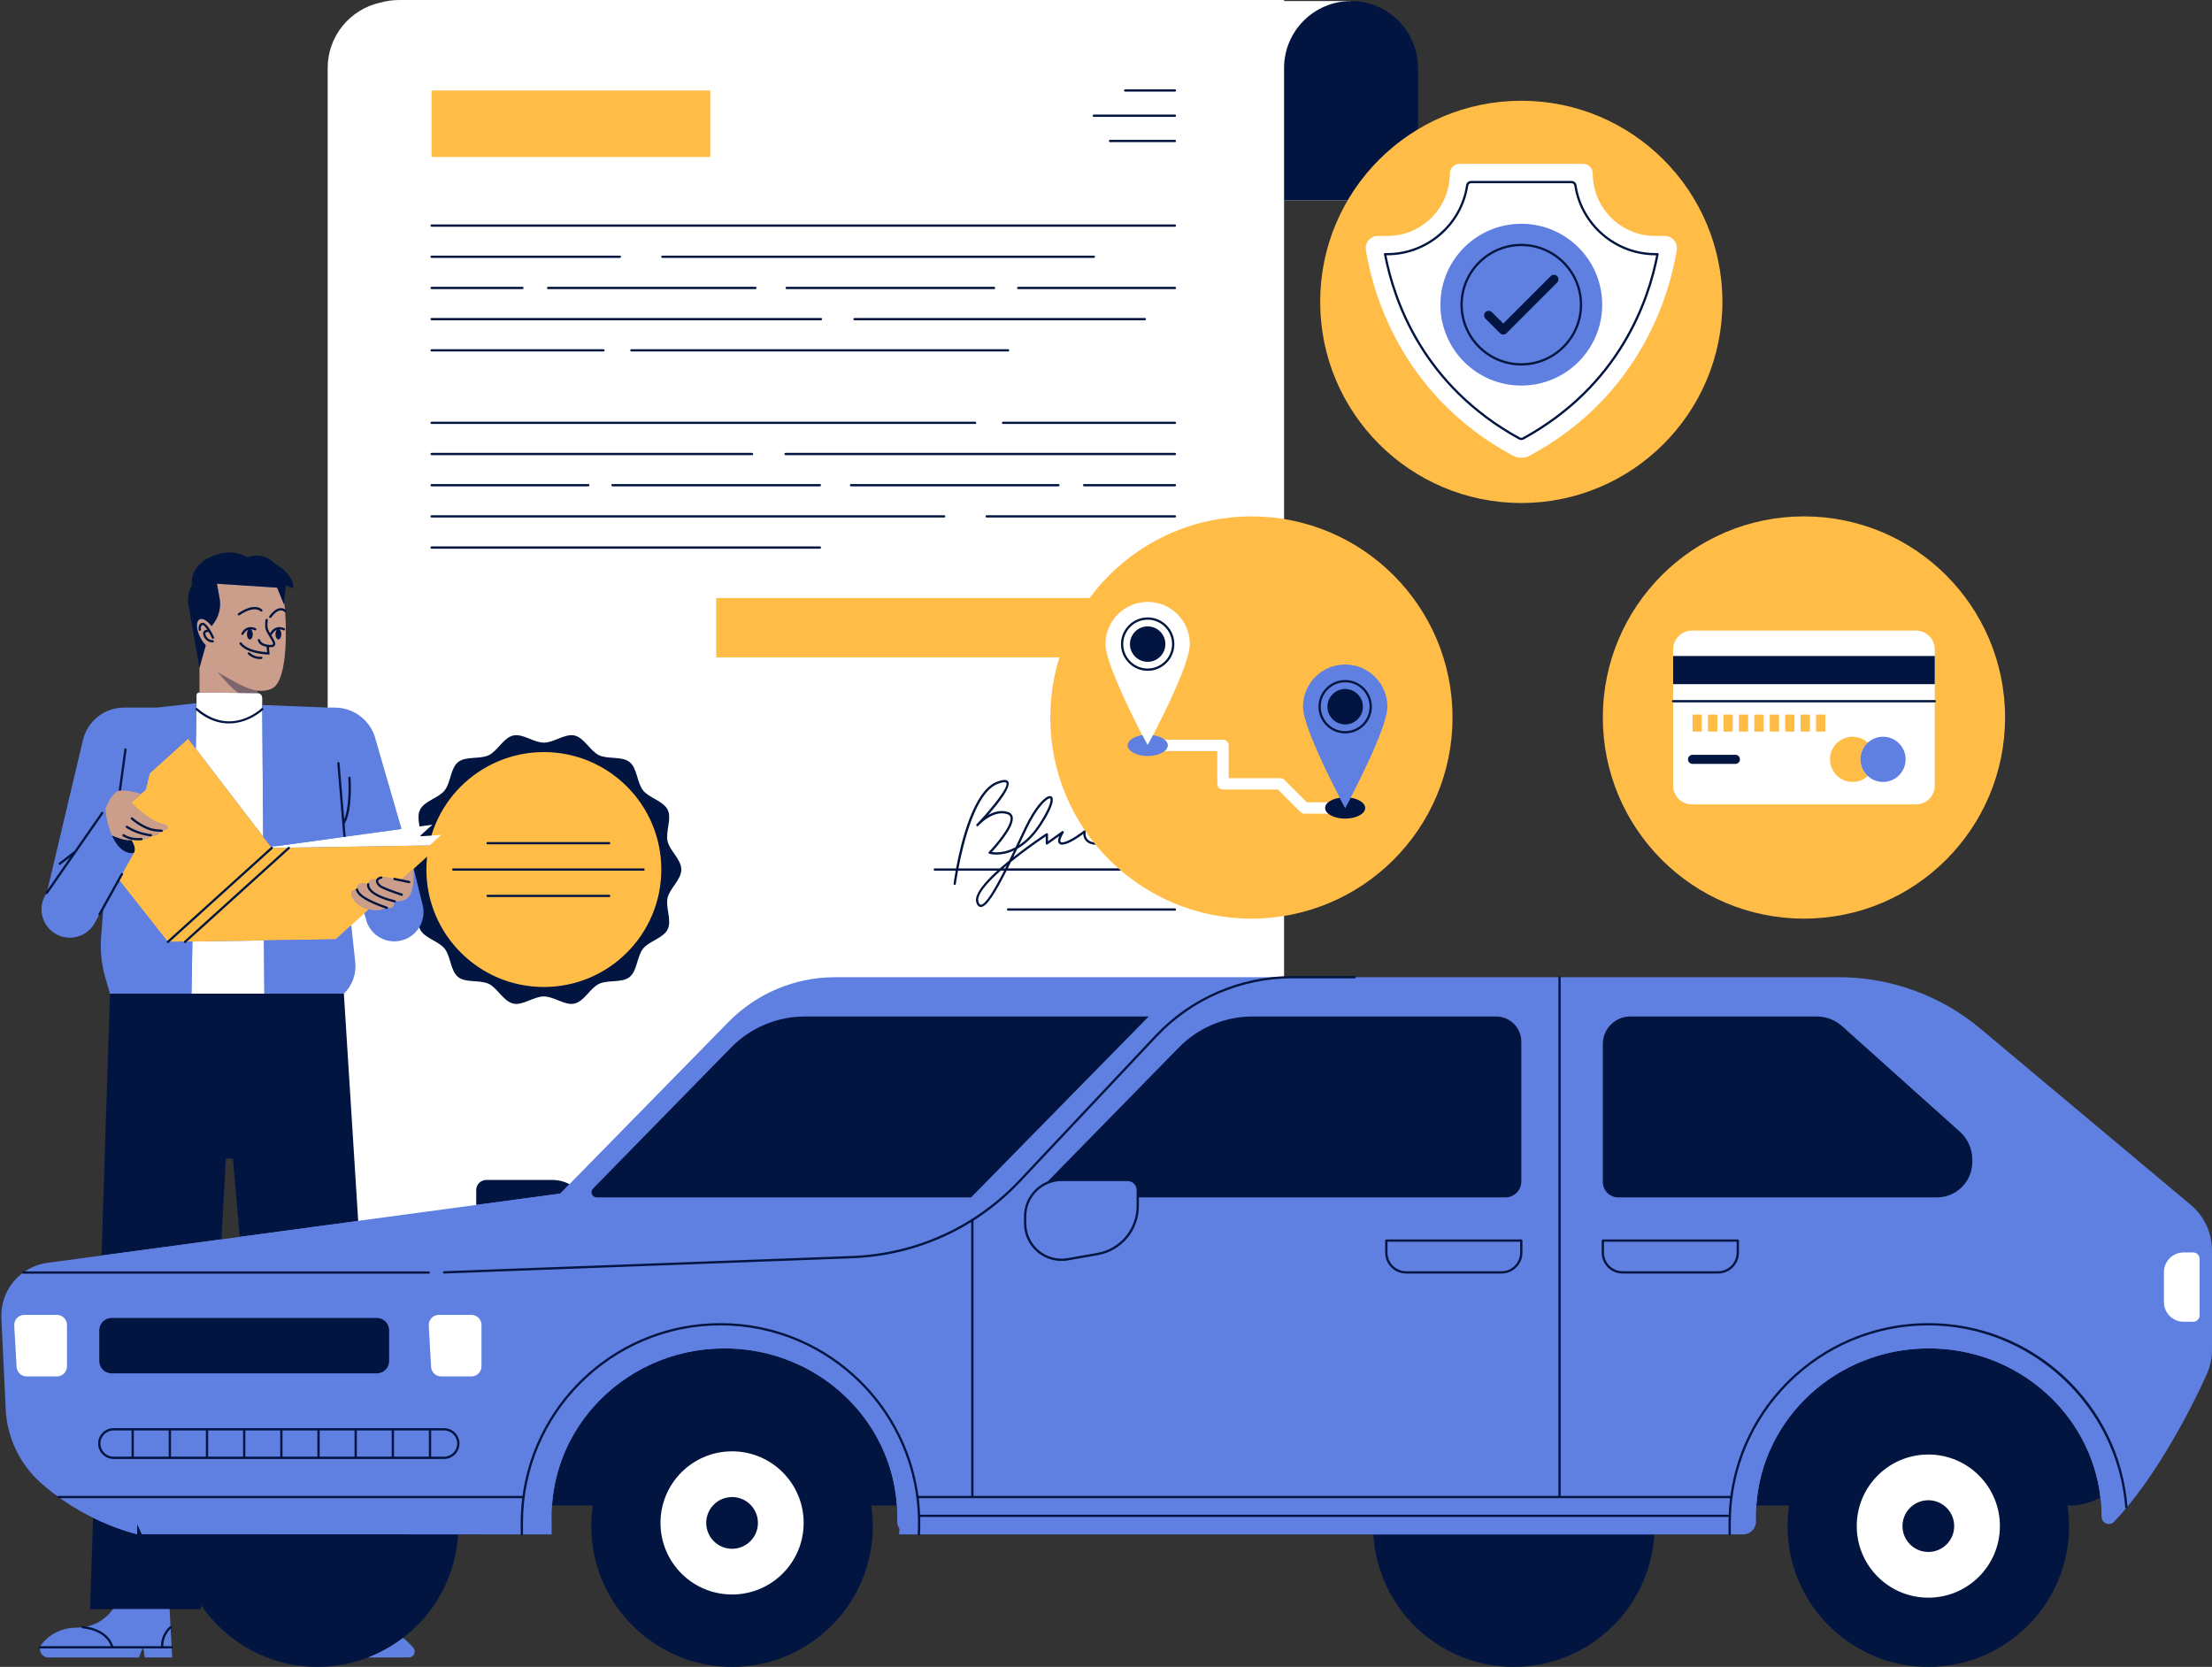 <?xml version="1.0" encoding="UTF-8" standalone="no"?><svg xmlns="http://www.w3.org/2000/svg" xmlns:xlink="http://www.w3.org/1999/xlink" fill="#000000" height="754" preserveAspectRatio="xMidYMid meet" version="1" viewBox="-0.6 0.0 1000.6 754.0" width="1000.6" zoomAndPan="magnify"><rect x="-0.6" y="0.0" width="1000.6" height="754.0" fill="#333333" stroke="none"/><g><g><g id="change1_1"><path d="M610.55,90.673h-30.3v477.203H147.618V90.673V32.477v-1.695 c0-14.456,10.126-26.539,23.67-29.563C174.09,0.431,177.041,0,180.095,0h400.156 v0.482h30.3V90.673z" fill="#ffffff"/></g><g id="change2_1"><path d="M640.85,30.782v59.892h-60.599V30.782 c0-16.734,13.565-30.299,30.299-30.299h0 C627.284,0.482,640.85,14.048,640.85,30.782z M301.387,380.549 c-1.004-4.419,1.988-10.222,0.064-14.209c-1.955-4.053-8.377-5.32-11.157-8.801 c-2.793-3.498-2.61-10.037-6.108-12.831c-3.481-2.78-9.812-1.156-13.865-3.111 c-3.987-1.924-6.651-7.904-11.071-8.909c-4.28-0.973-9.265,3.237-13.839,3.237 s-9.559-4.21-13.839-3.237c-4.419,1.005-7.083,6.985-11.07,8.908 c-4.053,1.955-10.383,0.331-13.864,3.111c-3.498,2.793-3.315,9.332-6.108,12.831 c-2.78,3.481-9.202,4.748-11.157,8.801c-1.924,3.987,1.069,9.79,0.064,14.209 c-0.973,4.28-6.211,8.204-6.211,12.779s5.238,8.499,6.211,12.779 c1.005,4.419-1.988,10.222-0.064,14.209c1.955,4.053,8.377,5.32,11.157,8.801 c2.793,3.498,2.61,10.037,6.108,12.831c3.481,2.78,9.812,1.156,13.865,3.111 c3.987,1.924,6.651,7.904,11.071,8.909c4.28,0.973,9.265-3.237,13.839-3.237 c4.575,0,9.559,4.21,13.839,3.237c4.419-1.005,7.083-6.985,11.07-8.908 c4.053-1.955,10.383-0.331,13.864-3.111c3.498-2.793,3.315-9.332,6.108-12.831 c2.78-3.481,9.202-4.748,11.157-8.801c1.924-3.987-1.069-9.79-0.064-14.209 c0.973-4.28,6.211-8.204,6.211-12.779 C307.597,388.753,302.359,384.829,301.387,380.549z" fill="#011540"/></g><g id="change3_1"><path d="M194.646,40.919h126.05V71.011H194.646V40.919z M323.362,270.514 v26.848h206.883v-26.848H323.362z M245.412,340.2 c-29.342,0-53.128,23.786-53.128,53.128c0,29.342,23.786,53.128,53.128,53.128 c29.342,0,53.128-23.786,53.128-53.128 C298.54,363.986,274.753,340.2,245.412,340.2z" fill="#ffbd47"/></g></g><g><g id="change4_3"><path d="M871.681,753.736c-34.97,0-63.421-28.451-63.421-63.422 c0-3.067,0.229-6.188,0.683-9.278c0.011-0.074-0.011-0.149-0.06-0.206 c-0.049-0.056-0.12-0.089-0.195-0.089h-14.81c-0.136,0-0.248,0.105-0.257,0.24 c-0.127,1.911-0.187,3.504-0.187,5.01c0,0.684,0.01,1.366,0.029,2.045 c0.043,1.548-0.521,3.004-1.588,4.102c-1.043,1.073-2.442,1.664-3.938,1.664 h-40.197c-0.136,0-0.249,0.107-0.257,0.242 c-1.944,33.471-29.75,59.691-63.304,59.691s-61.36-26.22-63.303-59.691 c-0.008-0.136-0.121-0.242-0.257-0.242H406.397 c0.049-0.758,0.091-1.518,0.122-2.281c0.003-0.055-0.013-0.109-0.044-0.154 c-0.666-0.987-1.001-2.138-0.967-3.33c0.019-0.679,0.029-1.36,0.029-2.045 c0-1.507-0.059-3.099-0.187-5.01c-0.009-0.135-0.121-0.24-0.257-0.24h-11.545 c-0.075,0-0.146,0.033-0.195,0.089c-0.049,0.057-0.071,0.132-0.06,0.206 c0.453,3.09,0.683,6.211,0.683,9.278c0,34.971-28.45,63.422-63.421,63.422 s-63.422-28.451-63.422-63.422c0-3.07,0.229-6.192,0.683-9.278 c0.011-0.074-0.011-0.149-0.06-0.206c-0.049-0.056-0.12-0.089-0.195-0.089 h-18.46c-0.135,0-0.248,0.105-0.257,0.24 c-0.127,1.911-0.187,3.503-0.187,5.01c0,0,0.012,7.803,0.012,7.81 l-9.508-0.005c-0.016,0-0.032,0.001-0.048,0.005h-21.708 c-0.022-0.009-0.046-0.015-0.07-0.015l-10.722-0.005 c-0.136,0-0.25,0.107-0.257,0.243c-1.064,18.415-10.106,35.428-24.808,46.677 c-0.064,0.049-0.102,0.126-0.101,0.206c0.001,0.081,0.039,0.156,0.104,0.205 c1.148,0.857,2.182,1.775,3.073,2.729l1.455,1.557 c0.67,0.716,0.843,1.72,0.452,2.62c-0.391,0.9-1.243,1.459-2.224,1.459 h-18.366c-7.39,2.831-15.06,4.257-22.89,4.257 c-20.981,0-40.579-10.365-52.423-27.727c-0.049-0.071-0.129-0.112-0.213-0.112 c-0.023,0-0.046,0.003-0.069,0.01c-0.106,0.03-0.182,0.124-0.188,0.234 l-0.083,1.5H76.117c-0.07,0-0.138,0.029-0.187,0.081 c-0.049,0.051-0.074,0.12-0.07,0.191l1.157,21.567H65.114l-0.713-4.612 c-0.018-0.115-0.11-0.204-0.226-0.217c-0.01-0.001-0.019-0.002-0.029-0.002 c-0.105,0-0.2,0.064-0.239,0.163l-1.838,4.667H21.262 c-1.358,0-2.567-0.76-3.157-1.983c-0.589-1.224-0.43-2.643,0.417-3.704 c3.498-4.387,8.719-7.026,14.324-7.239l2.387-0.092 c6.132-0.233,11.9-3.379,15.429-8.415c0.055-0.078,0.062-0.182,0.018-0.267 c-0.044-0.086-0.132-0.139-0.228-0.139H40.413l1.329-41.104 c0.003-0.102-0.053-0.195-0.144-0.24c-8.928-4.381-16.959-9.771-23.87-16.021 c-9.249-8.366-14.893-20.32-15.485-32.799l-1.957-41.247 c-0.59-12.434,8.268-23.067,20.604-24.733l24.463-3.304 c0.125-0.017,0.219-0.121,0.223-0.247l3.829-118.459 c0.002-0.057-0.015-0.112-0.047-0.157l-2.104-7.331 c-1.711-5.963-2.332-12.123-1.849-18.307l1.036-13.231 c0.009-0.121-0.067-0.232-0.183-0.267c-0.025-0.008-0.05-0.011-0.074-0.011 c-0.092,0-0.179,0.049-0.225,0.132l-3.968,7.133 c-0.247,0.443-0.542,0.892-0.929,1.411c-0.002,0.003-0.016,0.02-0.02,0.026 c-2.36,3.146-6.121,5.023-10.061,5.023c-2.097,0-4.183-0.538-6.033-1.555 c-3.135-1.724-5.392-4.713-6.194-8.199c-0.801-3.487-0.074-7.161,1.993-10.08 c0.019-0.027,0.058-0.094,0.065-0.126l16.356-69.117 c2.02-8.536,9.557-14.498,18.33-14.498h14.762l18.062-1.991 c0.131-0.015,0.229-0.125,0.229-0.256v-3.588c0-0.531,0.432-0.964,0.963-0.964 c0,0,0.116,0.001,0.117,0.001c0.068,0,0.133-0.027,0.182-0.074 c0.048-0.048,0.076-0.114,0.076-0.183v-11.194l-4.953-28.087 c-0.559-3.17-0.04-6.343,1.503-9.175c0.038-0.071,0.041-0.153,0.011-0.224 c-0.138-0.816-1.199-8.872,9.737-13.091c2.295-0.885,4.604-1.334,6.861-1.334 c4.912,0,7.992,2.144,8.022,2.166c0.045,0.032,0.097,0.048,0.149,0.048 c0.036,0,0.072-0.008,0.106-0.023c0.018-0.008,1.834-0.811,4.274-0.811 c3.127,0,5.807,1.253,7.965,3.724c0.024,0.028,0.053,0.05,0.087,0.065 c0.078,0.036,7.642,3.571,8.284,10.431l-3.14-1.189 c-0.029-0.011-0.06-0.017-0.091-0.017c-0.047,0-0.094,0.013-0.135,0.038 c-0.068,0.042-0.113,0.114-0.121,0.193l-0.814,7.945 c0.347,1.597,0.52,3.11,0.52,4.58c0.024,0.325,2.241,30.583-6.124,34.041 c-1.449,0.599-2.905,0.89-4.45,0.89c-0.569,0-1.161-0.041-1.759-0.122 c-0.012-0.001-0.023-0.003-0.035-0.003c-0.058,0-0.116,0.02-0.162,0.057 c-0.055,0.045-0.09,0.11-0.095,0.181l-0.087,1.149 c-0.006,0.071,0.019,0.141,0.067,0.194c0.049,0.052,0.117,0.083,0.188,0.083 l0.149,0.001c1.048,0.011,1.902,0.873,1.902,1.922v4.099 c0,0.119,0.082,0.222,0.197,0.251c0.02,0.005,0.041,0.007,0.062,0.007 c0.058,0,0.116-0.019,0.162-0.055c0.062-0.049,0.101-0.124,0.101-0.203 l-0.005-0.639l29.514,1.158h3.023c8.772,0,16.31,5.962,18.33,14.498 l11.667,40.203c0.032,0.111,0.134,0.186,0.247,0.186 c0.012,0,13.154-1.81,13.154-1.81l-5.213,4.715 c-0.081,0.073-0.107,0.191-0.064,0.292c0.041,0.096,0.134,0.157,0.237,0.157 c0.006,0,9.131-0.619,9.131-0.619l-4.745,4.292 c-0.079,0.072-0.106,0.186-0.066,0.286c0.039,0.099,0.134,0.163,0.239,0.163 c0.002,0,3.867-0.061,3.867-0.061l-11.206,10.136 c-0.07,0.064-0.1,0.16-0.077,0.253l4.046,16.492 c1.525,6.221-1.805,12.716-7.745,15.108c-1.557,0.627-3.186,0.945-4.841,0.945 c-6.039,0-11.363-4.285-12.659-10.188l-0.681-2.253 c-0.026-0.085-0.093-0.15-0.178-0.174c-0.023-0.007-0.046-0.01-0.069-0.01 c-0.063,0-0.125,0.023-0.173,0.066l-5.873,5.312 c-0.061,0.055-0.092,0.137-0.084,0.219l1.795,16.801 c0.557,5.223-1.292,10.309-5.074,13.954c-0.054,0.053-0.083,0.126-0.078,0.202 l6.477,102.776c0.005,0.071,0.038,0.138,0.094,0.183 c0.046,0.038,0.104,0.058,0.163,0.058c0.012,0,53.435-7.216,53.435-7.216 c0.128-0.017,0.223-0.126,0.223-0.255v-6.734c0-2.377,1.934-4.311,4.311-4.311 h29.894c2.636,0,5.261,0.654,7.59,1.89c0.038,0.02,0.079,0.03,0.121,0.03 c0.067,0,0.134-0.027,0.184-0.077l71.911-73.35 c12.583-12.835,30.107-20.195,48.08-20.195h453.997 c23.339,0,46.046,8.254,63.937,23.241l95.1,79.663 c6.061,5.076,9.537,12.523,9.537,20.429v44.94c0,3.726-0.764,7.348-2.271,10.766 c-6.969,15.81-23.65,47.679-41.961,66.839 c-0.577,0.604-1.341,0.937-2.151,0.937h-0.001c-0.814,0-1.61-0.33-2.185-0.906 c-0.393-0.394-0.862-1.083-0.861-2.126c0-2.887-0.176-5.818-0.523-8.792 c-0.01-0.086-0.063-0.161-0.141-0.201c-0.036-0.018-0.076-0.027-0.115-0.027 c-0.045,0-0.09,0.012-0.129,0.035c-4.121,2.389-8.821,3.651-13.592,3.651h-1.138 c-0.075,0-0.146,0.033-0.195,0.089c-0.049,0.057-0.071,0.132-0.06,0.206 c0.453,3.086,0.682,6.207,0.682,9.278 C935.103,725.285,906.652,753.736,871.681,753.736z M101.577,523.836 c-0.137,0-0.25,0.107-0.257,0.244l-2.017,36.515 c-0.005,0.076,0.026,0.151,0.083,0.203c0.048,0.044,0.11,0.068,0.175,0.068 c0.012,0,8.292-1.117,8.292-1.117c0.136-0.019,0.234-0.141,0.222-0.278 l-3.049-35.399c-0.012-0.133-0.123-0.235-0.257-0.235H101.577z" fill="#5f80e1"/></g><g id="change1_3"><path d="M118.452,378.473L87.966,338.69l0.328-18.621v-0.001v-0.348v-1.64 v-3.588c0-0.68,0.554-1.229,1.234-1.222l0.104,0.001l26.067,0.259l0.149,0.002 c1.195,0.012,2.158,0.984,2.158,2.179v3.191v0.908l0.007,0.002l0.002,0.258 L118.452,378.473z M118.803,425.388l-32.373,0.511l-0.018,1.001l-0.398,22.575 h12.329h7.354h13.285l-0.123-16.455L118.803,425.388z M189.162,378.311l5.832-5.275 l-13.946,1.921l-26.998,3.72l-0.295,0.041l-5.964,0.822l-22.62,3.116 l-2.893,0.196l-0.277,0.251l0.328,0.428l0.022,0.028l25.441-0.402l6.727-0.106 l0.545-0.009l28.203-0.445l1.178-0.019l9.277-0.146l5.296-4.79L189.162,378.311 z" fill="#ffffff"/></g><g id="change3_4"><path d="M198.269,382.36l-11.714,10.595l-0.224,0.203l-5.582,5.049 l-2.942-0.611l-0.692-0.144l-2.947-0.612c-2.021-0.378-3.848,1.181-3.848,1.181 c-1.172-0.333-2.137-0.369-2.87-0.071c-0.462,0.187-0.821,0.521-1.09,0.986 c-0.171,0.295-0.313,0.63-0.401,1.043c-0.211-0.062-0.396-0.1-0.59-0.147 c-4.431-1.067-4.558,1.644-4.509,2.384c0.007,0.113,0.018,0.18,0.018,0.18 s-3.505-0.275-2.375,2.776c0.078,0.21,0.189,0.408,0.286,0.612 c0.834,1.745,2.36,3.243,4.326,4.333c0.052,0.029,0.107,0.055,0.159,0.083 c0.162,0.087,0.322,0.174,0.489,0.255c0.761,0.37,1.576,0.674,2.432,0.917 l-1.861,1.683l-0.154,0.14l-5.874,5.313l-7.04,6.367l-3.474,0.055 l-28.808,0.455l-0.18,0.003l-32.373,0.511l-0.415,0.007l-10.668,0.168 l-18.574-23.566l-3.623-4.596l3.623-6.513l3.018-5.426 c0,0,1.735-1.732-0.909-5.924c3.21-0.17,3.901-0.554,3.901-0.554 c4.597,0.627,4.911-1.659,4.911-1.659c3.239,0.848,4.493-1.995,4.493-1.995 c2.821-0.207,5.329-2.092,0-3.325c-5.329-1.233-13.518-9.352-13.518-9.352 l4.51-4.079l2.116-1.914l1.795-7.336l17.374-15.715l1.552,2.025l1.952,2.547 l30.486,39.782l0.531,0.692l3.017,3.937l0.328,0.428l0.022,0.028l25.441-0.402 l6.727-0.106l0.545-0.009l28.203-0.445l1.178-0.019l9.277-0.146L198.269,382.36z" fill="#ffbd47"/></g><g id="change5_1"><path d="M128.413,277.316c0,0,2.352,30.709-6.283,34.279 c-2.126,0.879-4.206,1.075-6.342,0.786l-0.087,1.149l-26.067-0.259v-11.194 l2.205-7.867l0.655-2.337c-0.861-0.872-1.696-2.003-2.398-3.323 c-0.169-0.317-0.319-0.634-0.462-0.95c-0.323-0.716-0.578-1.423-0.764-2.104 c-0.351-1.279-0.458-2.454-0.316-3.39c0.138-0.905,0.505-1.589,1.118-1.915 c1.017-0.541,2.47,0.017,3.895,1.313c0.518,0.471,1.031,1.037,1.519,1.688 l0.481-0.579c0.391-0.471,0.742-0.968,1.069-1.478 c1.999-3.122,2.766-6.904,2.086-10.594l-1.197-6.497l27.234,1.789l3.073,7.526 l0.061-0.597C128.223,274.229,128.413,275.749,128.413,277.316z M72.186,372.515 c-5.329-1.233-13.517-9.352-13.518-9.352l4.509-4.079 c-0,0-1.731-0.624-4.02-1.09c-0.749-0.153-1.556-0.286-2.385-0.377 c-0.988-0.108-2.003-0.157-2.976-0.092c-1.373,0.092-2.613,1.129-3.669,2.491 c-1.394,1.799-2.46,4.163-3.066,5.697c0.025,1.596,0.368,4.173,1.09,6.961 c0.223,0.861,0.483,1.741,0.78,2.619c0.136,0.402,0.28,0.802,0.433,1.201 c0.184,0.482,0.381,0.96,0.589,1.43c0.967,0.416,1.995,0.826,3.014,1.177 c1.349,0.464,2.671,0.817,3.804,0.942c0.35,0.039,0.687,0.062,0.994,0.052 c0.405-0.013,0.77-0.029,1.114-0.047c3.21-0.17,3.901-0.554,3.901-0.554 c4.597,0.627,4.911-1.659,4.911-1.659c3.239,0.848,4.493-1.995,4.493-1.995 C75.007,375.634,77.515,373.748,72.186,372.515z M186.616,394.141 c-0.024-0.736-0.061-1.185-0.061-1.185l-0.224,0.203l-5.582,5.049l-2.942-0.611 l-0.692-0.144l-2.947-0.612c-2.021-0.378-3.848,1.181-3.848,1.181 c-1.172-0.333-2.137-0.369-2.87-0.071c-0.462,0.187-0.821,0.521-1.09,0.986 c-0.171,0.295-0.313,0.63-0.401,1.043c-0.211-0.062-0.396-0.1-0.59-0.147 c-4.431-1.067-4.558,1.644-4.509,2.384c0.007,0.113,0.018,0.18,0.018,0.18 s-3.505-0.275-2.375,2.776c0.078,0.21,0.189,0.408,0.286,0.612 c0.834,1.745,2.36,3.243,4.326,4.333c0.052,0.029,0.107,0.055,0.159,0.083 c0.162,0.087,0.322,0.174,0.489,0.255c0.761,0.37,1.576,0.674,2.432,0.917 c0.234,0.067,0.461,0.145,0.701,0.201c1.124,0.263,2.202,0.301,3.178,0.225 c2.509-0.195,4.321-1.165,4.321-1.165c3.662,1.27,3.535-2.926,3.535-2.926 s5.433,0.94,7.314-3.49c0.476-1.121,0.794-2.395,1.005-3.674 C186.659,398.058,186.662,395.56,186.616,394.141z" fill="#cb9d8b"/></g><g id="change2_3"><path d="M99.56,560.608l-54.242,7.327l3.829-118.46h7.626h29.243h12.329 h7.354h13.285h28.808h7.157l6.477,102.776l-53.607,7.241l-3.049-35.399h-3.193 L99.56,560.608z M84.683,274.035l4.95,28.042l2.205-7.867l0.655-2.337 c-0.861-0.872-1.696-2.003-2.398-3.323c-0.169-0.317-0.319-0.634-0.462-0.95 c-0.323-0.716-0.578-1.423-0.764-2.104c-0.351-1.279-0.458-2.454-0.316-3.39 c0.138-0.905,0.505-1.589,1.118-1.915c1.017-0.541,2.47,0.017,3.895,1.313 c0.518,0.471,1.031,1.037,1.519,1.688l0.481-0.579 c0.391-0.471,0.742-0.968,1.069-1.478c1.999-3.122,2.766-6.904,2.086-10.594 l-1.197-6.497l27.234,1.789l3.073,7.526l0.061-0.597l0.814-7.945l3.517,1.332 c-0.392-7.367-8.464-11.05-8.464-11.05c-5.407-6.191-12.539-2.978-12.539-2.978 s-6.1-4.344-15.125-0.862c-11.632,4.487-9.888,13.435-9.888,13.435l0.006-0.003 C84.712,267.448,84.096,270.709,84.683,274.035z M56.772,385.564 c0.929,0.333,1.932,0.489,3.018,0.409c0,0,1.735-1.732-0.909-5.924 c-0.344,0.018-0.709,0.035-1.114,0.047c-0.307,0.01-0.644-0.014-0.994-0.052 c-1.132-0.126-2.455-0.478-3.804-0.942c-1.019-0.351-2.047-0.761-3.014-1.177 c0.624,1.407,1.359,2.743,2.213,3.91 C53.431,383.563,54.957,384.913,56.772,385.564z M256.998,535.656 c-2.301-1.222-4.923-1.92-7.711-1.92h-29.894c-2.523,0-4.568,2.045-4.568,4.568 v6.734l38.007-5.134L256.998,535.656z M695.251,694.06h-22.146h-21.085H620.618 c1.94,33.424,29.65,59.933,63.56,59.933c33.911,0,61.62-26.509,63.56-59.933 h-31.403H695.251z M170.359,694.024l-16.814-0.008l-20.991-0.01l-13.152-0.006 l-8.323-0.004l-18.886-0.009l-12.708-0.006l-15.88-0.007l-2.189-4.705 l0.007,4.705c-1.788-0.423-9.821-2.483-19.939-7.448l-1.337,41.371h10.305 h25.665h14.203l0.096-1.744c11.464,16.804,30.759,27.839,52.636,27.839 c8.072,0,15.785-1.517,22.89-4.257c5.695-2.195,10.994-5.18,15.763-8.829 c14.285-10.931,23.805-27.766,24.908-46.867l-31.595-0.015L170.359,694.024z M949.534,677.313c-4.43-37.922-37.5-67.39-77.661-67.39 c-41.453,0-75.35,31.394-77.996,71.076h14.81 c-0.446,3.041-0.685,6.15-0.685,9.315c0,35.169,28.51,63.679,63.679,63.679 c35.169,0,63.679-28.51,63.679-63.679c0-3.165-0.239-6.274-0.685-9.315h1.138 C940.814,680.999,945.498,679.653,949.534,677.313z M400.233,659.092 c-11.17-28.732-39.694-49.169-73.136-49.169c-23.621,0-44.779,10.207-59.115,26.318 c-10.822,12.162-17.743,27.688-18.882,44.758h18.46 c-0.446,3.041-0.685,6.15-0.685,9.315c0,35.169,28.51,63.679,63.679,63.679 c35.169,0,63.679-28.51,63.679-63.679c0-3.165-0.239-6.274-0.685-9.315h11.544 C404.582,673.331,402.909,665.974,400.233,659.092z" fill="#011540"/></g><g id="change4_4"><path d="M76.117,727.898l1.172,21.839H64.893l-0.747-4.83l-1.902,4.83 H21.262c-3.151,0-4.905-3.642-2.941-6.106c3.541-4.441,8.84-7.12,14.516-7.336 l2.387-0.091c6.163-0.235,11.766-3.366,15.228-8.306H76.117z M184.813,743.667 c-0.955-1.022-2.002-1.935-3.108-2.76c-4.769,3.649-10.068,6.634-15.763,8.829 h18.366c2.346,0,3.561-2.799,1.96-4.513L184.813,743.667z M151.265,424.875 l-3.474,0.055l-28.808,0.455l-0.18,0.003l0.057,7.633l0.123,16.455h28.808h7.157 c3.812-3.674,5.713-8.902,5.151-14.166l-1.794-16.801L151.265,424.875z M118.016,320.069l0.436,58.403l0.531,0.692l3.017,3.937l0.277-0.251 l2.893-0.196l22.62-3.116l5.964-0.822l0.295-0.041l26.998-3.72l-11.664-40.191 c-2.038-8.614-9.729-14.697-18.581-14.697h-3.013l-29.784-1.168l0.007,0.91 L118.016,320.069z M177.929,407.707c0,0,0.127,4.196-3.535,2.926 c0,0-1.812,0.97-4.321,1.165c-0.976,0.076-2.055,0.038-3.178-0.225 c-0.24-0.056-0.467-0.134-0.701-0.201l-1.861,1.683l-0.154,0.14l0.676,2.235 c1.753,7.986,10.263,12.481,17.847,9.426c6.099-2.456,9.465-9.022,7.899-15.409 l-2.5-10.193l0,0l-0-0l-1.545-6.299c0,0,0.037,0.449,0.061,1.185 c0.046,1.419,0.043,3.917-0.367,6.403c-0.211,1.279-0.529,2.553-1.005,3.674 C183.363,408.647,177.929,407.707,177.929,407.707z M24.823,422.574v0 c5.665,3.115,12.65,1.492,16.425-3.54l0.011,0.003l0.009-0.029 c0.34-0.456,0.663-0.929,0.947-1.439l3.968-7.133l-1.035,13.231 c-0.485,6.195,0.145,12.426,1.858,18.399l2.125,7.409h0.015h7.626h29.243 l0.398-22.575l0.018-1.001l-0.415,0.007l-10.668,0.168l-18.574-23.566 l-3.623-4.596l3.623-6.513l3.018-5.426c-1.086,0.08-2.088-0.076-3.018-0.409 c-1.816-0.651-3.341-2.001-4.605-3.729c-0.854-1.168-1.589-2.504-2.213-3.91 c-0.209-0.47-0.405-0.948-0.589-1.43c-0.152-0.398-0.296-0.799-0.433-1.201 c-0.298-0.879-0.557-1.758-0.78-2.619c-0.723-2.788-1.065-5.365-1.09-6.961 c0.606-1.534,1.672-3.898,3.066-5.697c1.055-1.362,2.296-2.4,3.669-2.491 c0.974-0.065,1.988-0.016,2.976,0.092c0.829,0.091,1.636,0.224,2.385,0.377 c2.289,0.466,4.02,1.09,4.02,1.09l2.116-1.914l1.795-7.336l17.374-15.715 l1.552,2.025l1.952,2.547l0.328-18.621v-0.001v-0.348v-1.64l-18.035,1.989H56.772 h-1.274c-8.851,0-16.542,6.083-18.58,14.697l-16.356,69.117l-0.025,0.036 C16.109,410.171,18.111,418.883,24.823,422.574z M990.371,544.997l-95.099-79.663 c-17.969-15.052-40.662-23.301-64.102-23.301H643.666h-78.99H377.172 c-18.158,0-35.552,7.306-48.264,20.272l-71.911,73.35l-4.166,4.249l-38.007,5.134 l-53.401,7.213l-53.607,7.241l-8.258,1.115l-54.242,7.327l-24.463,3.304 C8.479,572.911-0.564,583.767,0.027,596.24l1.957,41.247 c0.599,12.625,6.197,24.501,15.57,32.978c8.013,7.248,16.528,12.43,23.929,16.062 c10.118,4.964,18.151,7.025,19.939,7.448l-0.007-4.705l2.189,4.705l15.88,0.007 l12.708,0.006l18.886,0.009l8.323,0.004l13.152,0.006l20.991,0.01l16.814,0.008 l4.66,0.002l31.595,0.015l10.722,0.005c-0.001,0.005-0.001,0.01-0.001,0.014 h21.827v-0.004l9.886,0.005l-0.121-0.279c-0.002-1.169-0.011-7.789-0.011-7.789 c0-1.679,0.076-3.341,0.186-4.993c1.138-17.07,8.06-32.596,18.882-44.758 c14.336-16.111,35.493-26.318,59.115-26.318c33.442,0,61.966,20.437,73.136,49.169 c2.675,6.882,4.349,14.239,4.86,21.906c0.11,1.652,0.186,3.314,0.186,4.993 c0,0.681-0.01,1.361-0.029,2.038c-0.036,1.29,0.343,2.492,1.011,3.481 c-0.035,0.853-0.083,1.702-0.14,2.549h4.911c0,0,0.001,0,0.001,0 H611.779h8.839h31.403h21.085h22.146h21.085h31.403h40.198 c3.292,0,5.876-2.74,5.784-6.03c-0.019-0.677-0.029-1.356-0.029-2.038 c0-1.679,0.076-3.341,0.186-4.993c2.646-39.682,36.543-71.076,77.996-71.076 c40.161,0,73.231,29.468,77.661,67.39c0.333,2.85,0.521,5.742,0.521,8.679 l-0,0.083c-0.003,2.954,3.601,4.408,5.642,2.272 c19.46-20.363,36.285-53.926,42.01-66.913C999.218,618.007,1000,614.31,1000,610.565 v-44.94C1000,557.663,996.474,550.11,990.371,544.997z" fill="#5f80e1"/></g></g><g><g id="change3_2"><path d="M906.391,324.555c0,50.244-40.731,90.975-90.975,90.975 c-50.244,0-90.975-40.731-90.975-90.975s40.731-90.975,90.975-90.975 C865.661,233.58,906.391,274.311,906.391,324.555z M687.56,45.578 c-50.244,0-90.975,40.731-90.975,90.975s40.731,90.975,90.975,90.975 c50.244,0,90.975-40.731,90.975-90.975S737.804,45.578,687.56,45.578z M565.469,233.58c-50.244,0-90.975,40.731-90.975,90.975 s40.731,90.975,90.975,90.975c50.244,0,90.975-40.731,90.975-90.975 S615.713,233.58,565.469,233.58z" fill="#ffbd47"/></g><g id="change4_1"><path d="M764.725,363.607c-4.538,0-8.23-3.692-8.23-8.23v-61.646 c0-4.538,3.692-8.229,8.23-8.229h101.382c4.538,0,8.23,3.692,8.23,8.229v61.646 c0,4.538-3.692,8.23-8.23,8.23H764.725z M691.219,205.897 c51.1-27.494,63.465-74.149,66.409-92.932c0.234-1.496-0.196-3.013-1.181-4.164 c-0.986-1.152-2.421-1.813-3.938-1.813h-4.369 c-15.72,0-28.509-12.789-28.509-28.509c0-2.267-1.844-4.111-4.111-4.111h-55.921 c-2.267,0-4.111,1.844-4.111,4.111c0,15.72-12.789,28.509-28.509,28.509h-4.369 c-1.517,0-2.953,0.661-3.939,1.814c-0.984,1.151-1.414,2.668-1.179,4.163 c2.943,18.782,15.305,65.437,66.409,92.932c1.119,0.603,2.385,0.921,3.659,0.921 C688.834,206.818,690.1,206.5,691.219,205.897z M616.684,365.481 c0-2.015-2.628-3.813-6.392-4.373c-0.083-0.012-0.154-0.063-0.192-0.137 c-0.038-0.074-0.038-0.162,0.001-0.236c4.996-9.63,16.618-32.909,16.618-41.062 c0-10.383-8.447-18.83-18.83-18.83s-18.83,8.447-18.83,18.83 c0,8.153,11.622,31.432,16.618,41.062c0.039,0.074,0.039,0.162,0.001,0.236 c-0.038,0.074-0.109,0.125-0.192,0.137c-2.102,0.313-3.902,1.021-5.067,1.994 c-0.046,0.039-0.105,0.06-0.165,0.06h-9.715c-0.068,0-0.134-0.027-0.182-0.075 l-10.148-10.147c-0.438-0.438-1.02-0.679-1.639-0.679h-23.365 c-0.142,0-0.258-0.115-0.258-0.258v-14.84c0-1.278-1.04-2.318-2.318-2.318 h-26.448c-0.06,0-0.119-0.021-0.165-0.06c-1.166-0.974-2.966-1.681-5.068-1.994 c-0.083-0.012-0.154-0.063-0.192-0.137c-0.038-0.074-0.038-0.162,0.001-0.236 c4.996-9.629,16.618-32.906,16.618-41.063c0-10.382-8.447-18.829-18.83-18.829 c-10.382,0-18.829,8.447-18.829,18.829c0,8.154,11.621,31.433,16.617,41.063 c0.039,0.074,0.039,0.162,0.001,0.236c-0.038,0.074-0.109,0.125-0.192,0.137 c-3.763,0.559-6.392,2.358-6.392,4.373c0,2.51,3.945,4.552,8.794,4.552 c3.047,0,5.839-0.813,7.47-2.173c0.046-0.039,0.105-0.06,0.165-0.06h23.872 c0.142,0,0.258,0.115,0.258,0.258v14.84c0,1.278,1.04,2.318,2.318,2.318h24.874 c0.068,0,0.134,0.027,0.182,0.075l10.148,10.147 c0.438,0.438,1.02,0.679,1.639,0.679h10.782c0.06,0,0.119,0.021,0.165,0.06 c1.63,1.36,4.423,2.173,7.47,2.173 C612.739,370.032,616.684,367.991,616.684,365.481z" fill="#5f80e1"/></g><g id="change1_2"><path d="M757.883,113.004c-2.683,17.12-14.691,65.221-66.541,93.119 c-2.358,1.269-5.204,1.269-7.562,0c-51.851-27.898-63.858-75.999-66.541-93.119 c-0.517-3.297,2.036-6.274,5.373-6.274h4.369 c15.603,0,28.251-12.649,28.251-28.251c0-2.413,1.956-4.369,4.369-4.369h27.96 h27.96c2.413,0,4.369,1.956,4.369,4.369c0,15.603,12.649,28.251,28.251,28.251 h4.369C755.847,106.73,758.399,109.707,757.883,113.004z M866.108,285.245H764.726 c-4.687,0-8.487,3.8-8.487,8.487v61.645c0,4.688,3.8,8.487,8.487,8.487 h101.382c4.687,0,8.487-3.8,8.487-8.487v-61.645 C874.595,289.044,870.795,285.245,866.108,285.245z M600.255,362.905h-9.715 l-10.148-10.147c-0.483-0.484-1.138-0.755-1.821-0.755h-23.365v-14.84 c0-1.423-1.153-2.576-2.576-2.576h-26.448c0.893,0.745,1.417,1.627,1.417,2.576 c0,0.949-0.524,1.831-1.417,2.576h23.872v14.84c0,1.423,1.153,2.576,2.576,2.576 h24.874l10.148,10.147c0.483,0.483,1.138,0.755,1.821,0.755h10.782 c-0.893-0.745-1.417-1.627-1.417-2.576 C598.838,364.533,599.363,363.65,600.255,362.905z M518.546,272.268 c-10.541,0-19.087,8.546-19.087,19.087c0,8.184,11.502,31.265,16.647,41.181 c0.469,0.904,0.885,1.699,1.235,2.363c0.755,1.433,1.205,2.264,1.205,2.264 s0.516-0.955,1.369-2.576c0.314-0.597,0.672-1.282,1.071-2.051 c5.145-9.916,16.647-32.997,16.647-41.181 C537.633,280.813,529.088,272.268,518.546,272.268z" fill="#ffffff"/></g><g id="change3_3"><path d="M840.967,343.482c0,2.993,1.294,5.677,3.344,7.546 c-1.817,1.658-4.227,2.677-6.88,2.677c-5.646,0-10.223-4.577-10.223-10.223 c0-5.646,4.577-10.224,10.223-10.224c2.654,0,5.063,1.019,6.88,2.677 C842.261,337.805,840.967,340.489,840.967,343.482z M776.007,323.228h-3.766 c-0.127,0-0.23,0.103-0.23,0.23v7.257c0,0.127,0.103,0.23,0.23,0.23h3.766 c0.127,0,0.23-0.103,0.23-0.23v-7.257 C776.236,323.331,776.133,323.228,776.007,323.228z M769.026,323.228h-3.766 c-0.127,0-0.23,0.103-0.23,0.23v7.257c0,0.127,0.103,0.23,0.23,0.23h3.766 c0.127,0,0.23-0.103,0.23-0.23v-7.257 C769.255,323.331,769.152,323.228,769.026,323.228z M782.988,323.228h-3.766 c-0.127,0-0.23,0.103-0.23,0.23v7.257c0,0.127,0.103,0.23,0.23,0.23h3.766 c0.127,0,0.23-0.103,0.23-0.23v-7.257 C783.217,323.331,783.114,323.228,782.988,323.228z M817.893,323.228h-3.766 c-0.127,0-0.23,0.103-0.23,0.23v7.257c0,0.127,0.103,0.23,0.23,0.23h3.766 c0.127,0,0.23-0.103,0.23-0.23v-7.257 C818.122,323.331,818.019,323.228,817.893,323.228z M824.874,323.228h-3.766 c-0.127,0-0.23,0.103-0.23,0.23v7.257c0,0.127,0.103,0.23,0.23,0.23h3.766 c0.127,0,0.23-0.103,0.23-0.23v-7.257 C825.103,323.331,825,323.228,824.874,323.228z M810.912,323.228h-3.766 c-0.127,0-0.229,0.103-0.229,0.23v7.257c0,0.127,0.103,0.23,0.229,0.23h3.766 c0.127,0,0.23-0.103,0.23-0.23v-7.257 C811.141,323.331,811.038,323.228,810.912,323.228z M789.969,323.228h-3.766 c-0.127,0-0.23,0.103-0.23,0.23v7.257c0,0.127,0.103,0.23,0.23,0.23h3.766 c0.127,0,0.23-0.103,0.23-0.23v-7.257 C790.198,323.331,790.095,323.228,789.969,323.228z M796.95,323.228h-3.766 c-0.127,0-0.23,0.103-0.23,0.23v7.257c0,0.127,0.103,0.23,0.23,0.23h3.766 c0.127,0,0.23-0.103,0.23-0.23v-7.257 C797.179,323.331,797.076,323.228,796.95,323.228z M803.931,323.228h-3.766 c-0.127,0-0.23,0.103-0.23,0.23v7.257c0,0.127,0.103,0.23,0.23,0.23h3.766 c0.127,0,0.23-0.103,0.23-0.23v-7.257 C804.16,323.331,804.057,323.228,803.931,323.228z" fill="#ffbd47"/></g><g id="change2_2"><path d="M616.942,365.481c0,2.656-4.053,4.809-9.052,4.809 c-3.213,0-6.029-0.892-7.635-2.233c-0.893-0.745-1.417-1.627-1.417-2.576 c0-0.949,0.524-1.831,1.417-2.576c1.183-0.988,3.022-1.728,5.195-2.051 c0.399,0.769,0.757,1.454,1.071,2.051c0.853,1.621,1.369,2.576,1.369,2.576 s0.332-0.614,0.899-1.685c0.403-0.761,0.925-1.755,1.541-2.942 C614.142,361.421,616.942,363.275,616.942,365.481z" fill="#011540"/></g><g id="change4_2"><path d="M724.149,137.814c0,20.207-16.381,36.588-36.588,36.588 s-36.588-16.381-36.588-36.588c0-20.207,16.381-36.589,36.588-36.589 S724.149,117.606,724.149,137.814z M851.19,333.258 c-2.653,0-5.063,1.019-6.88,2.677c-2.05,1.87-3.344,4.554-3.344,7.547 c0,2.993,1.294,5.677,3.344,7.546c1.817,1.658,4.226,2.677,6.88,2.677 c5.646,0,10.224-4.577,10.224-10.223 C861.414,337.836,856.837,333.258,851.19,333.258z M526.181,334.587 c-1.183-0.988-3.022-1.728-5.195-2.051c-0.399,0.769-0.757,1.454-1.071,2.051 c-0.853,1.621-1.369,2.576-1.369,2.576s-0.45-0.831-1.205-2.264 c-0.35-0.664-0.766-1.459-1.235-2.363c-3.812,0.566-6.612,2.421-6.612,4.627 c0,2.656,4.053,4.809,9.052,4.809c3.213,0,6.029-0.892,7.635-2.233 c0.893-0.745,1.417-1.627,1.417-2.576 C527.598,336.214,527.074,335.332,526.181,334.587z M607.89,300.586 c-10.542,0-19.087,8.546-19.087,19.087c0,8.184,11.502,31.265,16.647,41.181 c0.399,0.769,0.757,1.454,1.071,2.051c0.853,1.621,1.369,2.576,1.369,2.576 s0.332-0.614,0.899-1.685c0.403-0.761,0.925-1.755,1.541-2.942 c5.145-9.916,16.647-32.997,16.647-41.181 C626.977,309.132,618.431,300.586,607.89,300.586z" fill="#5f80e1"/></g></g><g><g id="change1_4"><path d="M904.062,690.314c0,17.883-14.497,32.38-32.38,32.38 c-17.883,0-32.38-14.497-32.38-32.38c0-17.883,14.497-32.38,32.38-32.38 C889.565,657.934,904.062,672.431,904.062,690.314z M330.555,656.494 c-17.883,0-32.38,14.497-32.38,32.38c0,17.883,14.497,32.38,32.38,32.38 s32.38-14.497,32.38-32.38C362.935,670.991,348.438,656.494,330.555,656.494z M987.177,597.891h4.321c1.602,0,2.9-1.299,2.9-2.9v-25.556 c0-1.602-1.299-2.9-2.9-2.9h-4.321c-4.927,0-8.921,3.994-8.921,8.921 v13.514C978.256,593.897,982.25,597.891,987.177,597.891z M217.202,618.051v-18.708 c0-2.523-2.045-4.568-4.567-4.568h-14.729c-2.624,0-4.709,2.206-4.56,4.826 l1.062,18.708c0.137,2.418,2.138,4.309,4.56,4.309h13.667 C215.158,622.618,217.202,620.573,217.202,618.051z M29.699,618.051v-18.708 c0-2.523-2.045-4.568-4.567-4.568H10.403c-2.624,0-4.709,2.206-4.56,4.826 l1.062,18.708c0.137,2.418,2.138,4.309,4.56,4.309h13.667 C27.654,622.618,29.699,620.573,29.699,618.051z" fill="#ffffff"/></g><g id="change2_4"><path d="M342.251,688.874c0,6.46-5.237,11.697-11.697,11.697 c-6.46,0-11.697-5.237-11.697-11.697c0-6.46,5.237-11.696,11.697-11.696 C337.015,677.177,342.251,682.414,342.251,688.874z M519.008,459.802h-155.54 c-12.546,0-24.563,5.053-33.339,14.018l-62.486,63.835 c-1.451,1.482-0.401,3.979,1.673,3.979h169.364 C438.681,541.634,518.124,460.613,519.008,459.802z M169.854,596.169H49.88 c-3.08,0-5.577,2.497-5.577,5.577v13.902c0,3.08,2.497,5.577,5.577,5.577 h119.975c3.08,0,5.577-2.497,5.577-5.577v-13.902 C175.431,598.666,172.934,596.169,169.854,596.169z M676.179,459.802H565.988 c-12.546,0-24.563,5.053-33.339,14.018l-60.321,61.623 c2.195-1.083,4.657-1.707,7.27-1.707h29.894c2.523,0,4.568,2.045,4.568,4.568 v3.329h166.297c3.978,0,7.203-3.225,7.203-7.203v-63.247 C687.56,464.898,682.465,459.802,676.179,459.802z M885.958,511.927l-53.268-47.733 c-3.156-2.828-7.245-4.392-11.483-4.392H736.88 c-6.869,0-12.438,5.569-12.438,12.438v62.431c0,3.846,3.118,6.963,6.963,6.963 h144.166c8.832,0,15.992-7.16,15.992-15.992v-1.165 C891.563,519.687,889.525,515.124,885.958,511.927z M871.682,678.618 c-6.46,0-11.697,5.237-11.697,11.697c0,6.46,5.237,11.696,11.697,11.696 s11.697-5.237,11.697-11.696C883.378,683.854,878.141,678.618,871.682,678.618z" fill="#011540"/></g><g id="change2_5"><path d="M415.035,694.575c-0.01,0-0.02,0-0.03-0.001 c-0.284-0.016-0.502-0.259-0.485-0.543c0.097-1.705,0.146-3.439,0.146-5.157 c0-49.267-40.081-89.348-89.348-89.348c-49.267,0-89.349,40.081-89.349,89.348v5.187 c0,0.285-0.231,0.515-0.515,0.515c-0.284,0-0.515-0.23-0.515-0.515v-5.187 c0-3.796,0.235-7.538,0.692-11.212c-0.055,0.02-0.115,0.031-0.177,0.031H25.878 c-0.285,0-0.515-0.23-0.515-0.515c0-0.284,0.23-0.515,0.515-0.515H235.453 c0.109,0,0.211,0.034,0.294,0.092c5.94-44.125,43.844-78.259,89.57-78.259 c45.695,0,83.579,34.085,89.557,78.167h23.854V552.79 c-16.09,9.972-34.564,15.653-53.965,16.378l-184.452,6.899 c-0.291,0.018-0.524-0.211-0.534-0.496c-0.011-0.284,0.211-0.523,0.496-0.534 l184.452-6.899c19.47-0.729,38-6.495,54.085-16.616 c0.081-0.124,0.213-0.212,0.367-0.232c7.68-4.875,14.799-10.747,21.187-17.539 l61.642-65.532c15.962-16.969,38.478-26.702,61.775-26.702h28.423 c0.284,0,0.515,0.23,0.515,0.515c0,0.285-0.231,0.515-0.515,0.515H583.781 c-23.014,0-45.256,9.614-61.024,26.378l-61.642,65.532 c-6.44,6.846-13.616,12.768-21.356,17.685v124.518h264.591V442.034 c0-0.285,0.231-0.515,0.515-0.515c0.285,0,0.515,0.23,0.515,0.515v234.628h76.744 c5.979-44.082,43.862-78.167,89.558-78.167c22.896,0,44.738,8.578,61.502,24.153 c16.675,15.493,26.831,36.477,28.599,59.086 c0.022,0.284-0.19,0.532-0.473,0.554c-0.28,0.023-0.532-0.19-0.554-0.473 c-3.607-46.143-42.732-82.289-89.074-82.289c-49.267,0-89.349,40.081-89.349,89.348 v5.187c0,0.285-0.23,0.515-0.515,0.515c-0.285,0-0.515-0.23-0.515-0.515v-5.187 c0-0.901,0.013-1.802,0.04-2.696H415.657c0.027,0.894,0.04,1.795,0.04,2.696 c0,1.737-0.05,3.492-0.148,5.216C415.533,694.363,415.306,694.575,415.035,694.575z M415.62,685.147H781.379c0.102-2.512,0.308-5,0.612-7.455h-366.982 C415.312,680.148,415.518,682.635,415.62,685.147z M200.29,659.932H50.744 c-3.836,0-6.956-3.12-6.956-6.956c0-3.836,3.12-6.956,6.956-6.956H200.29 c3.836,0,6.956,3.12,6.956,6.956C207.246,656.812,204.125,659.932,200.29,659.932z M194.436,658.902h5.854c3.267,0,5.926-2.659,5.926-5.926 c0-3.267-2.658-5.926-5.926-5.926h-5.854V658.902z M177.623,658.902h15.782v-11.852 h-15.782V658.902z M160.81,658.902h15.782v-11.852h-15.782V658.902z M143.998,658.902 h15.782v-11.852h-15.782V658.902z M127.185,658.902h15.782v-11.852h-15.782V658.902z M110.373,658.902h15.782v-11.852h-15.782V658.902z M93.56,658.902h15.782v-11.852 H93.56V658.902z M76.748,658.902h15.782v-11.852H76.748V658.902z M59.935,658.902 H75.717v-11.852H59.935V658.902z M50.744,647.05c-3.267,0-5.926,2.659-5.926,5.926 c0,3.267,2.658,5.926,5.926,5.926h8.161v-11.852H50.744z M193.338,576.14H9.924 c-0.285,0-0.515-0.231-0.515-0.515c0-0.285,0.23-0.515,0.515-0.515h183.414 c0.284,0,0.515,0.23,0.515,0.515C193.854,575.909,193.623,576.14,193.338,576.14z M776.545,576.068h-43.153c-5.219,0-9.466-4.246-9.466-9.466v-5.437 c0-0.284,0.231-0.515,0.515-0.515h61.053c0.285,0,0.515,0.231,0.515,0.515v5.437 C786.011,571.821,781.764,576.068,776.545,576.068z M724.957,561.68v4.922 c0,4.651,3.784,8.435,8.435,8.435h43.153c4.651,0,8.435-3.784,8.435-8.435 v-4.922H724.957z M678.61,576.068h-43.153c-5.219,0-9.465-4.246-9.465-9.466v-5.437 c0-0.284,0.23-0.515,0.515-0.515h61.053c0.284,0,0.515,0.231,0.515,0.515v5.437 C688.075,571.821,683.829,576.068,678.61,576.068z M627.022,561.68v4.922 c0,4.651,3.784,8.435,8.435,8.435h43.153c4.651,0,8.435-3.784,8.435-8.435 v-4.922H627.022z M479.583,570.381c-3.96,0-7.816-1.384-10.905-3.975 c-3.858-3.237-6.071-7.982-6.071-13.018v-3.177 c0-9.369,7.622-16.991,16.99-16.991h29.894c2.803,0,5.083,2.281,5.083,5.083 v7.264c0,10.949-7.826,20.279-18.608,22.183l-0.09-0.507l0.09,0.507 l-13.413,2.369C481.564,570.295,480.57,570.381,479.583,570.381z M479.598,534.251 c-8.801,0-15.96,7.16-15.96,15.96v3.177c0,4.731,2.079,9.188,5.703,12.228 c3.624,3.04,8.373,4.311,13.033,3.489l13.413-2.369 c10.289-1.818,17.757-10.72,17.757-21.169v-7.264 c0-2.235-1.818-4.053-4.053-4.053H479.598z M50.261,745.658c-0.005,0-0.009,0-0.013,0 H17.587c-0.285,0-0.515-0.23-0.515-0.515c0-0.285,0.23-0.515,0.515-0.515H49.55 c-2.733-7.503-12.612-8.041-12.714-8.045c-0.284-0.013-0.505-0.254-0.492-0.538 c0.013-0.284,0.26-0.506,0.538-0.491c0.111,0.005,10.977,0.597,13.757,9.075 h21.594c-0.029-5.715,3.833-8.831,4.002-8.965 c0.223-0.177,0.547-0.137,0.722,0.085c0.177,0.222,0.139,0.546-0.084,0.724 c-0.038,0.03-3.632,2.95-3.61,8.156h3.777c0.285,0,0.515,0.23,0.515,0.515 c0,0.285-0.23,0.515-0.515,0.515h-4.276c-0.003,0-0.006,0-0.009,0H50.273 C50.269,745.658,50.265,745.658,50.261,745.658z M83.057,426.589 c-0.14,0-0.28-0.057-0.382-0.17c-0.191-0.211-0.175-0.537,0.036-0.728 l47.003-42.516c0.211-0.191,0.536-0.175,0.728,0.036 c0.191,0.211,0.175,0.537-0.036,0.728l-47.003,42.516 C83.304,426.546,83.181,426.589,83.057,426.589z M75.347,426.589 c-0.14,0-0.28-0.057-0.382-0.17c-0.191-0.211-0.175-0.537,0.036-0.728 l47.003-42.516c0.211-0.191,0.537-0.175,0.728,0.036 c0.191,0.211,0.175,0.537-0.036,0.728l-47.003,42.516 C75.594,426.546,75.47,426.589,75.347,426.589z M44.415,414.13 c-0.085,0-0.171-0.021-0.25-0.065c-0.249-0.138-0.338-0.452-0.2-0.701 L54.097,395.148c0.137-0.248,0.451-0.339,0.701-0.2 c0.249,0.138,0.338,0.452,0.2,0.701l-10.132,18.217 C44.771,414.035,44.596,414.13,44.415,414.13z M174.394,411.148 c-0.056,0-0.114-0.009-0.17-0.029c-8.954-3.128-13.095-5.698-13.845-8.594 c-0.071-0.275,0.094-0.556,0.369-0.628c0.274-0.074,0.556,0.094,0.628,0.369 c0.827,3.19,7.482,5.887,13.188,7.879c0.269,0.094,0.41,0.388,0.316,0.657 C174.806,411.015,174.607,411.148,174.394,411.148z M177.93,408.222 c-0.04,0-0.08-0.005-0.121-0.014c-8.041-1.936-10.905-4.394-11.891-6.116 c-0.723-1.263-0.482-2.164-0.453-2.263c0.083-0.272,0.37-0.426,0.642-0.344 c0.269,0.082,0.423,0.364,0.346,0.633c-0.01,0.042-0.141,0.633,0.4,1.533 c0.919,1.525,3.607,3.728,11.196,5.554c0.276,0.067,0.447,0.345,0.38,0.622 C178.374,408.064,178.162,408.222,177.93,408.222z M181.156,405.217 c-0.053,0-0.106-0.008-0.159-0.025c-0.91-0.296-8.927-2.926-10.177-4.151 c-1.135-1.113-1.573-2.115-1.302-2.978c0.399-1.27,2.124-1.595,2.319-1.628 c0.285-0.044,0.545,0.142,0.593,0.422c0.048,0.28-0.141,0.546-0.421,0.594 c-0.335,0.058-1.331,0.352-1.509,0.922c-0.14,0.45,0.229,1.136,1.04,1.932 c0.811,0.795,6.425,2.818,9.774,3.907c0.27,0.088,0.419,0.379,0.331,0.65 C181.576,405.079,181.374,405.217,181.156,405.217z M20.536,404.435 c-0.101,0-0.204-0.03-0.293-0.092c-0.234-0.162-0.292-0.483-0.129-0.717 l11.069-15.944l-4.428,3.451c-0.225,0.174-0.548,0.134-0.723-0.09 c-0.175-0.225-0.135-0.548,0.09-0.724l7.038-5.485l12.065-17.379 c0.163-0.233,0.482-0.292,0.717-0.129c0.234,0.162,0.292,0.483,0.129,0.717 l-12.078,17.398c-0.016,0.028-0.034,0.054-0.054,0.078l-12.977,18.693 C20.859,404.358,20.699,404.435,20.536,404.435z M184.507,399.503 c-0.035,0-0.07-0.004-0.105-0.011l-6.7-1.392 c-0.279-0.058-0.458-0.331-0.4-0.609c0.058-0.279,0.331-0.458,0.609-0.4 l6.7,1.392c0.279,0.058,0.458,0.331,0.4,0.609 C184.96,399.336,184.746,399.503,184.507,399.503z M62.048,380.127 c-2.8,0-5.116-0.612-7.051-1.859c-0.239-0.154-0.308-0.473-0.154-0.712 c0.154-0.239,0.473-0.308,0.712-0.154c2.056,1.325,4.621,1.869,7.83,1.648 c0.301-0.006,0.53,0.196,0.549,0.479c0.019,0.284-0.196,0.53-0.479,0.549 C62.973,380.111,62.503,380.127,62.048,380.127z M67.694,378.35 c-0.021,0-0.041-0.001-0.062-0.004c-4.144-0.501-7.891-1.815-11.138-3.905 c-0.239-0.154-0.308-0.473-0.154-0.712c0.154-0.239,0.473-0.308,0.712-0.154 c3.115,2.005,6.717,3.267,10.704,3.748c0.282,0.034,0.483,0.291,0.45,0.574 C68.173,378.159,67.951,378.35,67.694,378.35z M72.511,376.32 c-0.014,0-0.027-0-0.041-0.001l-2.429-0.193 c-5.574-0.443-11.112-5.312-11.345-5.52c-0.213-0.189-0.232-0.514-0.043-0.727 c0.19-0.212,0.515-0.232,0.728-0.043c0.054,0.049,5.516,4.847,10.742,5.263 l2.429,0.193c0.269,0.022,0.474,0.246,0.474,0.512 c0,0.014-0.001,0.029-0.002,0.043C73.002,376.115,72.777,376.32,72.511,376.32z M115.103,284.192c0.25,0.135,0.342,0.447,0.207,0.696 c-0.135,0.251-0.448,0.344-0.697,0.21c-0.128-0.068-3.152-1.631-5.109,1.852 c-0.095,0.168-0.27,0.263-0.45,0.263c-0.086,0-0.172-0.021-0.252-0.066 c-0.248-0.14-0.336-0.454-0.197-0.702 C111.068,282.068,115.063,284.17,115.103,284.192z M107.446,278.39 c0.101,0,0.202-0.029,0.292-0.091c6.763-4.656,9.459-1.866,9.494-1.828 c0.189,0.211,0.512,0.231,0.723,0.045c0.214-0.187,0.236-0.513,0.049-0.727 c-0.129-0.148-3.259-3.566-10.851,1.662c-0.234,0.161-0.293,0.482-0.132,0.716 C107.121,278.312,107.282,278.39,107.446,278.39z M117.652,298.085 c0.284-0.02,0.498-0.266,0.479-0.549c-0.02-0.284-0.267-0.484-0.549-0.479 c-2.007,0.14-3.738-0.475-5.279-1.876c-0.209-0.19-0.536-0.175-0.728,0.035 c-0.191,0.211-0.176,0.536,0.035,0.728c1.581,1.436,3.409,2.162,5.441,2.162 C117.249,298.106,117.45,298.098,117.652,298.085z M126.313,275.079 c-1.658,0.079-3.37,1.302-5.089,3.636c-0.169,0.229-0.12,0.551,0.109,0.72 c0.092,0.068,0.199,0.101,0.305,0.101c0.158,0,0.314-0.072,0.415-0.21 c1.496-2.03,2.978-3.142,4.287-3.216c1.055-0.068,1.658,0.575,1.683,0.602 c0.191,0.209,0.515,0.225,0.724,0.037c0.212-0.19,0.23-0.516,0.04-0.728 C128.751,275.979,127.855,274.999,126.313,275.079z M89.897,285.35 c0.278-0.056,0.459-0.328,0.404-0.606c-0.059-0.296-0.138-1.174,0.199-1.666 c0.135-0.198,0.322-0.312,0.589-0.359c0.389-0.082,1.182,0.783,2.077,2.124 c-0.536,0.044-1.155,0.208-1.545,0.68c-0.429,0.518-0.471,1.245-0.127,2.16 c0.874,2.321,2.999,2.923,4.061,2.923c0.023,0,0.045,0,0.066-0 c0.284-0.007,0.507-0.242,0.501-0.526c-0.006-0.284-0.245-0.531-0.524-0.505 c-0.09-0.007-2.287,0.01-3.14-2.255c-0.14-0.373-0.262-0.874-0.044-1.14 c0.255-0.31,0.95-0.344,1.401-0.306c0.495,0.829,0.999,1.769,1.465,2.756 c0.121,0.257,0.429,0.369,0.686,0.246c0.258-0.122,0.367-0.429,0.246-0.686 c-0.759-1.606-3.386-6.809-5.3-6.486c-0.536,0.095-0.973,0.37-1.264,0.796 c-0.639,0.939-0.386,2.297-0.355,2.449 C89.347,285.226,89.62,285.404,89.897,285.35z M120.542,284.334 c-0.41-1.65,0.001-3.77,0.005-3.792c0.055-0.279-0.126-0.55-0.405-0.605 c-0.279-0.057-0.55,0.126-0.605,0.405c-0.019,0.096-0.46,2.365,0.005,4.241 c0.218,0.876,0.95,2.073,1.726,3.34c0.722,1.18,1.711,2.796,1.637,3.343 c-0.017,0.126-0.069,0.207-0.18,0.278c-0.527,0.342-1.999,0.223-3.75-0.3 c-1.629-0.488-1.946-1.749-1.959-1.803c-0.062-0.276-0.34-0.446-0.612-0.388 c-0.278,0.061-0.454,0.336-0.393,0.613c0.017,0.077,0.44,1.897,2.669,2.565 c0.365,0.109,0.816,0.231,1.299,0.331l0.249,2.46 c-2.063-0.123-9.032-0.794-11.575-4.282c-0.167-0.23-0.49-0.281-0.719-0.113 c-0.23,0.168-0.281,0.49-0.113,0.719c3.285,4.508,12.576,4.724,12.97,4.731 l0.58,0.01l-0.34-3.361c0.858,0.087,1.699,0.04,2.252-0.317 c0.362-0.233,0.585-0.581,0.642-1.005c0.115-0.849-0.595-2.085-1.78-4.019 C121.445,286.24,120.721,285.056,120.542,284.334z M128.076,284.192 c-0.041-0.021-4.036-2.124-6.497,2.254c-0.139,0.248-0.051,0.562,0.197,0.702 c0.08,0.045,0.167,0.066,0.252,0.066c0.18,0,0.355-0.095,0.45-0.263 c1.958-3.484,4.98-1.921,5.109-1.852c0.249,0.133,0.562,0.04,0.697-0.21 C128.417,284.638,128.325,284.327,128.076,284.192z M157.982,351.805 c-0.02-0.284-0.263-0.505-0.55-0.477c-0.284,0.02-0.498,0.266-0.477,0.55 c0.009,0.133,0.826,12.326-1.839,18.784l-2.118-25.482 c-0.024-0.284-0.269-0.504-0.556-0.47c-0.283,0.023-0.494,0.272-0.47,0.556 l2.769,33.316l1.022-0.141l-0.482-5.8 C158.969,366.509,158.025,352.408,157.982,351.805z M56.226,338.522 c-0.285-0.039-0.542,0.159-0.58,0.441l-2.551,18.7 c0.23-0.069,0.463-0.123,0.701-0.139c0.119-0.008,0.24-0.008,0.36-0.013 l2.511-18.409C56.705,338.82,56.508,338.561,56.226,338.522z M117.664,320.401 c-0.559,0.537-13.875,12.988-28.999-0.019c-0.216-0.186-0.541-0.161-0.727,0.054 c-0.186,0.216-0.161,0.541,0.054,0.727c5.304,4.561,10.445,6.082,14.944,6.082 c8.942,0,15.346-6.009,15.441-6.101c0.205-0.197,0.211-0.523,0.014-0.728 C118.195,320.211,117.869,320.204,117.664,320.401z M274.946,405.769h-54.965 c-0.285,0-0.515-0.23-0.515-0.515s0.23-0.515,0.515-0.515h54.965 c0.285,0,0.515,0.23,0.515,0.515S275.231,405.769,274.946,405.769z M290.502,393.843h-86.077c-0.285,0-0.515-0.23-0.515-0.515 s0.23-0.515,0.515-0.515h86.077c0.285,0,0.515,0.23,0.515,0.515 S290.787,393.843,290.502,393.843z M274.946,381.917h-54.965 c-0.285,0-0.515-0.23-0.515-0.515s0.23-0.515,0.515-0.515h54.965 c0.285,0,0.515,0.23,0.515,0.515S275.231,381.917,274.946,381.917z M531.387,130.256c0,0.285-0.23,0.515-0.515,0.515h-70.882 c-0.285,0-0.515-0.23-0.515-0.515s0.23-0.515,0.515-0.515h70.882 C531.157,129.74,531.387,129.971,531.387,130.256z M494.712,116.15 c0-0.285-0.23-0.515-0.515-0.515H299.029c-0.285,0-0.515,0.23-0.515,0.515 s0.23,0.515,0.515,0.515h195.168C494.482,116.665,494.712,116.434,494.712,116.15z M530.872,204.853H354.747c-0.285,0-0.515,0.23-0.515,0.515 c0,0.285,0.23,0.515,0.515,0.515h176.125c0.285,0,0.515-0.23,0.515-0.515 C531.387,205.084,531.157,204.853,530.872,204.853z M530.872,190.748h-77.738 c-0.285,0-0.515,0.23-0.515,0.515c0,0.284,0.23,0.515,0.515,0.515h77.738 c0.285,0,0.515-0.231,0.515-0.515C531.387,190.978,531.157,190.748,530.872,190.748z M285.022,157.952c-0.285,0-0.515,0.23-0.515,0.515 c0,0.285,0.23,0.515,0.515,0.515h170.385c0.285,0,0.515-0.23,0.515-0.515 c0-0.285-0.23-0.515-0.515-0.515H285.022z M246.831,130.256 c0,0.285,0.23,0.515,0.515,0.515h93.803c0.285,0,0.515-0.23,0.515-0.515 s-0.23-0.515-0.515-0.515h-93.803C247.061,129.74,246.831,129.971,246.831,130.256 z M517.79,144.361c0-0.285-0.23-0.515-0.515-0.515H385.935 c-0.285,0-0.515,0.23-0.515,0.515c0,0.285,0.23,0.515,0.515,0.515h131.339 C517.559,144.876,517.79,144.646,517.79,144.361z M275.944,219.474 c0,0.285,0.23,0.515,0.515,0.515h93.803c0.285,0,0.515-0.23,0.515-0.515 c0-0.285-0.23-0.515-0.515-0.515h-93.803 C276.175,218.959,275.944,219.189,275.944,219.474z M530.872,51.83h-36.675 c-0.285,0-0.515,0.23-0.515,0.515c0,0.285,0.23,0.515,0.515,0.515h36.675 c0.285,0,0.515-0.23,0.515-0.515C531.387,52.061,531.157,51.83,530.872,51.83z M508.389,41.434h22.483c0.285,0,0.515-0.23,0.515-0.515 c0-0.285-0.23-0.515-0.515-0.515h-22.483c-0.285,0-0.515,0.23-0.515,0.515 C507.874,41.204,508.105,41.434,508.389,41.434z M530.872,218.959h-41.062 c-0.285,0-0.515,0.23-0.515,0.515c0,0.285,0.23,0.515,0.515,0.515h41.062 c0.285,0,0.515-0.23,0.515-0.515C531.387,219.189,531.157,218.959,530.872,218.959z M530.872,63.258h-29.345c-0.285,0-0.515,0.23-0.515,0.515 s0.23,0.515,0.515,0.515h29.345c0.285,0,0.515-0.23,0.515-0.515 S531.157,63.258,530.872,63.258z M530.872,101.528h-336.226 c-0.285,0-0.515,0.23-0.515,0.515c0,0.285,0.23,0.515,0.515,0.515h336.226 c0.285,0,0.515-0.23,0.515-0.515C531.387,101.759,531.157,101.528,530.872,101.528z M478.173,219.989c0.285,0,0.515-0.23,0.515-0.515 c0-0.285-0.23-0.515-0.515-0.515h-93.803c-0.284,0-0.515,0.23-0.515,0.515 c0,0.285,0.231,0.515,0.515,0.515H478.173z M530.872,233.065h-85.143 c-0.285,0-0.515,0.23-0.515,0.515c0,0.285,0.23,0.515,0.515,0.515h85.143 c0.285,0,0.515-0.23,0.515-0.515C531.387,233.295,531.157,233.065,530.872,233.065z M449.059,129.74h-93.803c-0.285,0-0.515,0.23-0.515,0.515 s0.23,0.515,0.515,0.515h93.803c0.285,0,0.515-0.23,0.515-0.515 S449.343,129.74,449.059,129.74z M370.263,247.171H194.647 c-0.285,0-0.515,0.23-0.515,0.515c0,0.285,0.23,0.515,0.515,0.515h175.617 c0.285,0,0.515-0.23,0.515-0.515C370.778,247.401,370.548,247.171,370.263,247.171z M194.647,234.095h231.843c0.285,0,0.515-0.23,0.515-0.515 c0-0.285-0.23-0.515-0.515-0.515H194.647c-0.285,0-0.515,0.23-0.515,0.515 C194.131,233.865,194.362,234.095,194.647,234.095z M530.872,410.895h-75.466 c-0.285,0-0.515,0.23-0.515,0.515c0,0.284,0.23,0.515,0.515,0.515h75.466 c0.285,0,0.515-0.231,0.515-0.515C531.387,411.126,531.157,410.895,530.872,410.895z M194.647,219.989h70.881c0.284,0,0.515-0.23,0.515-0.515 c0-0.285-0.231-0.515-0.515-0.515h-70.881c-0.285,0-0.515,0.23-0.515,0.515 C194.131,219.759,194.362,219.989,194.647,219.989z M279.789,115.634h-85.143 c-0.285,0-0.515,0.23-0.515,0.515s0.23,0.515,0.515,0.515h85.143 c0.285,0,0.515-0.23,0.515-0.515S280.074,115.634,279.789,115.634z M506.522,393.843h-51.78c-5.087,10.079-9.024,16.429-11.661,16.429 c-0.035,0-0.069-0.001-0.104-0.004c-0.872-0.056-1.526-0.738-1.943-2.027 c-1.105-3.419,3.476-8.939,9.473-14.399h-17.736 c-0.66,3.573-0.978,5.91-0.99,6.006c-0.037,0.281-0.298,0.48-0.578,0.443 c-0.282-0.037-0.48-0.296-0.443-0.578c0.049-0.37,0.35-2.588,0.942-5.871 h-9.445c-0.285,0-0.515-0.23-0.515-0.515s0.23-0.515,0.515-0.515h9.634 c2.227-11.923,7.904-35.361,18.632-39.267c2.719-0.991,4.291-0.988,4.942,0.008 c1.506,2.306-4.448,9.84-9.063,15.103c2.52-1.423,5.696-2.411,8.974-1.359 c1.133,0.364,1.838,1.064,2.094,2.082c1.083,4.305-7.002,13.435-9.388,16.01 c1.708,0.265,5.807,0.488,10.698-2.164c0.768-1.614,1.517-3.2,2.235-4.72 c0.678-1.436,1.346-2.849,1.997-4.219c4.331-9.116,9.019-14.124,11.231-14.207 c0.503-0.026,0.931,0.203,1.174,0.629c0.902,1.578-0.843,6.009-4.787,12.158 c-3.681,5.738-7.548,9.13-11.067,11.103c-0.617,1.294-1.222,2.552-1.813,3.774 c7.276-5.747,14.283-10.372,14.915-10.787c0.159-0.104,0.361-0.112,0.527-0.023 c0.167,0.09,0.271,0.264,0.271,0.453v3.153l6.352-4.533 c0.201-0.143,0.476-0.124,0.655,0.047c0.179,0.171,0.211,0.445,0.076,0.653 c-0.805,1.243-1.802,3.401-1.388,4.087c0.148,0.246,0.575,0.263,0.91,0.233 c3.325-0.297,9.58-5.273,9.642-5.323c0.136-0.108,0.31-0.116,0.471-0.065 c0.114,0.167,0.231,0.332,0.345,0.498c-0.002,0.03,0.014,0.058,0.007,0.088 c-0.005,0.02-0.452,2.027,0.831,3.446c0.627,0.693,1.561,1.144,2.782,1.362 c0.303,0.382,0.608,0.762,0.917,1.139c-2.001-0.145-3.507-0.746-4.472-1.82 c-0.921-1.024-1.15-2.239-1.17-3.127c-1.934,1.445-6.416,4.574-9.262,4.829 c-1.132,0.102-1.651-0.34-1.884-0.728c-0.488-0.809-0.143-2.093,0.335-3.194 l-5.364,3.828c-0.157,0.111-0.364,0.126-0.535,0.038 c-0.172-0.088-0.279-0.265-0.279-0.458v-3.195 c-3.994,2.661-10.065,6.972-15.745,11.581c-0.486,0.991-0.962,1.954-1.428,2.887 h50.073C505.726,393.159,506.122,393.503,506.522,393.843z M460.37,382.274 c3.023-1.977,6.268-5.096,9.393-9.966c4.643-7.237,5.144-10.419,4.76-11.09 c-0.035-0.061-0.075-0.111-0.216-0.111c-0.008,0-0.016,0.001-0.025,0.001 c-1.374,0.052-5.817,4.1-10.339,13.619c-0.651,1.371-1.318,2.782-1.996,4.218 C461.413,380.075,460.887,381.185,460.37,382.274z M451.657,392.813 c1.368-1.209,2.794-2.41,4.229-3.576c0.731-1.495,1.459-3.005,2.172-4.497 c-6.246,2.9-11.058,1.48-11.135,1.457c-0.171-0.053-0.301-0.191-0.345-0.364 c-0.044-0.173,0.005-0.356,0.128-0.485c3.026-3.138,10.679-12.079,9.764-15.717 c-0.166-0.659-0.627-1.101-1.41-1.352c-5.563-1.783-11.081,3.187-12.686,4.801 c-0.184,0.195-0.344,0.364-0.478,0.504c-0.193,0.203-0.513,0.213-0.72,0.025 c-0.207-0.189-0.224-0.509-0.04-0.719c0.047-0.054,0.272-0.308,0.648-0.683 c6.247-6.631,14.028-16.235,12.818-18.088c-0.119-0.182-0.739-0.691-3.727,0.397 c-10.067,3.666-15.66,26.503-17.911,38.299H451.657z M453.594,393.843h-1.538 c-6.284,5.573-11.028,11.03-10.042,14.082c0.274,0.847,0.62,1.289,1.029,1.316 C445.153,409.369,449.284,402.335,453.594,393.843z M454.764,391.511 c-0.517,0.433-1.027,0.867-1.53,1.302h0.88 C454.331,392.381,454.548,391.947,454.764,391.511z M194.647,144.876h176.125 c0.284,0,0.515-0.23,0.515-0.515c0-0.285-0.231-0.515-0.515-0.515H194.647 c-0.285,0-0.515,0.23-0.515,0.515C194.131,144.646,194.362,144.876,194.647,144.876z M194.647,130.771h41.063c0.284,0,0.515-0.23,0.515-0.515 s-0.231-0.515-0.515-0.515h-41.063c-0.285,0-0.515,0.23-0.515,0.515 S194.362,130.771,194.647,130.771z M194.647,191.778h245.85 c0.285,0,0.515-0.231,0.515-0.515c0-0.285-0.23-0.515-0.515-0.515H194.647 c-0.285,0-0.515,0.23-0.515,0.515C194.131,191.547,194.362,191.778,194.647,191.778z M194.647,205.884h144.936c0.285,0,0.515-0.23,0.515-0.515 c0-0.285-0.23-0.515-0.515-0.515H194.647c-0.285,0-0.515,0.23-0.515,0.515 C194.131,205.653,194.362,205.884,194.647,205.884z M194.647,158.982h77.737 c0.285,0,0.515-0.23,0.515-0.515c0-0.285-0.23-0.515-0.515-0.515h-77.737 c-0.285,0-0.515,0.23-0.515,0.515C194.131,158.752,194.362,158.982,194.647,158.982z M749.574,114.645c-0.098-0.118-0.243-0.186-0.396-0.186h-1.037 c-17.69,0-32.989-13.183-35.588-30.664c-0.166-1.115-1.156-1.956-2.305-1.956 h-45.375c-1.149,0-2.14,0.841-2.305,1.956 c-2.599,17.482-17.898,30.665-35.588,30.665h-1.038 c-0.153,0-0.299,0.068-0.396,0.186c-0.098,0.118-0.138,0.274-0.11,0.425 c3.943,20.915,17.11,59.6,60.989,83.696c0.35,0.192,0.743,0.288,1.136,0.288 s0.786-0.096,1.136-0.288c0,0,0,0,0,0 c43.878-24.096,57.044-62.781,60.987-83.696 C749.713,114.918,749.673,114.763,749.574,114.645z M688.201,197.862 c-0.395,0.217-0.887,0.217-1.281,0c-43.083-23.659-56.305-61.501-60.355-82.373 h0.415c18.196,0,33.934-13.561,36.607-31.544 c0.091-0.614,0.644-1.077,1.286-1.077h45.375c0.642,0,1.195,0.463,1.286,1.077 c2.673,17.982,18.411,31.543,36.607,31.543h0.415 C744.505,136.361,731.284,174.203,688.201,197.862z M687.56,110.293 c-15.175,0-27.521,12.346-27.521,27.521s12.346,27.521,27.521,27.521 s27.521-12.346,27.521-27.521S702.735,110.293,687.56,110.293z M687.56,164.304 c-14.607,0-26.49-11.884-26.49-26.491c0-14.607,11.884-26.49,26.49-26.49 c14.607,0,26.491,11.884,26.491,26.49 C714.051,152.42,702.167,164.304,687.56,164.304z M679.408,151.33 c-0.527,0-1.055-0.201-1.457-0.604l-6.606-6.606 c-0.805-0.804-0.805-2.11,0-2.914c0.804-0.805,2.11-0.805,2.914,0l5.149,5.149 l21.454-21.453c0.804-0.805,2.11-0.805,2.914,0c0.805,0.804,0.805,2.11,0,2.914 l-22.911,22.911C680.463,151.128,679.935,151.33,679.408,151.33z M874.595,309.468 H756.238v-12.731h118.357V309.468z M874.595,317.699H756.238 c-0.285,0-0.515-0.23-0.515-0.515s0.23-0.515,0.515-0.515h118.357 c0.285,0,0.515,0.23,0.515,0.515S874.88,317.699,874.595,317.699z M784.403,345.543 h-19.374c-1.138,0-2.061-0.923-2.061-2.061c0-1.138,0.923-2.061,2.061-2.061h19.374 c1.138,0,2.061,0.923,2.061,2.061C786.464,344.62,785.541,345.543,784.403,345.543z M615.907,319.673c0,4.427-3.589,8.017-8.017,8.017s-8.017-3.589-8.017-8.017 s3.589-8.017,8.017-8.017S615.907,315.246,615.907,319.673z M607.89,331.749 c-6.658,0-12.075-5.417-12.075-12.075s5.417-12.075,12.075-12.075 s12.075,5.417,12.075,12.075S614.548,331.749,607.89,331.749z M607.89,308.628 c-6.09,0-11.045,4.955-11.045,11.045c0,6.09,4.955,11.045,11.045,11.045 s11.045-4.955,11.045-11.045C618.935,313.583,613.98,308.628,607.89,308.628z M526.563,291.355c0,4.428-3.589,8.017-8.017,8.017s-8.017-3.589-8.017-8.017 c0-4.427,3.589-8.017,8.017-8.017S526.563,286.927,526.563,291.355z M518.546,303.43c-6.658,0-12.075-5.417-12.075-12.075 c0-6.658,5.417-12.075,12.075-12.075c6.658,0,12.075,5.417,12.075,12.075 C530.622,298.013,525.205,303.43,518.546,303.43z M518.546,280.31 c-6.09,0-11.045,4.955-11.045,11.045c0,6.09,4.955,11.044,11.045,11.044 s11.045-4.955,11.045-11.044C529.591,285.265,524.637,280.31,518.546,280.31z" fill="#011540"/></g><g id="change2_6"><path d="M125.333,284.515c0.734,0,1.328,1.06,1.328,2.368 c0,1.308-0.595,2.368-1.328,2.368c-0.734,0-1.328-1.06-1.328-2.368 C124.005,285.575,124.6,284.515,125.333,284.515z M111.101,286.882 c0,1.308,0.595,2.368,1.328,2.368c0.734,0,1.328-1.06,1.328-2.368 c0-1.308-0.595-2.368-1.328-2.368C111.695,284.515,111.101,285.575,111.101,286.882z" fill="#011540"/></g><g id="change2_7"><path d="M98.607,304.506c6.9,3.833,12.192,7.2,17.18,7.875 l-0.087,1.149l-8.459-0.084c-1.721-1.242-3.322-2.654-4.763-4.236l-5.296-5.817 l0.008,0.003C97.657,303.858,98.129,304.24,98.607,304.506z" fill="#011540" opacity="0.4"/></g></g></g></svg>